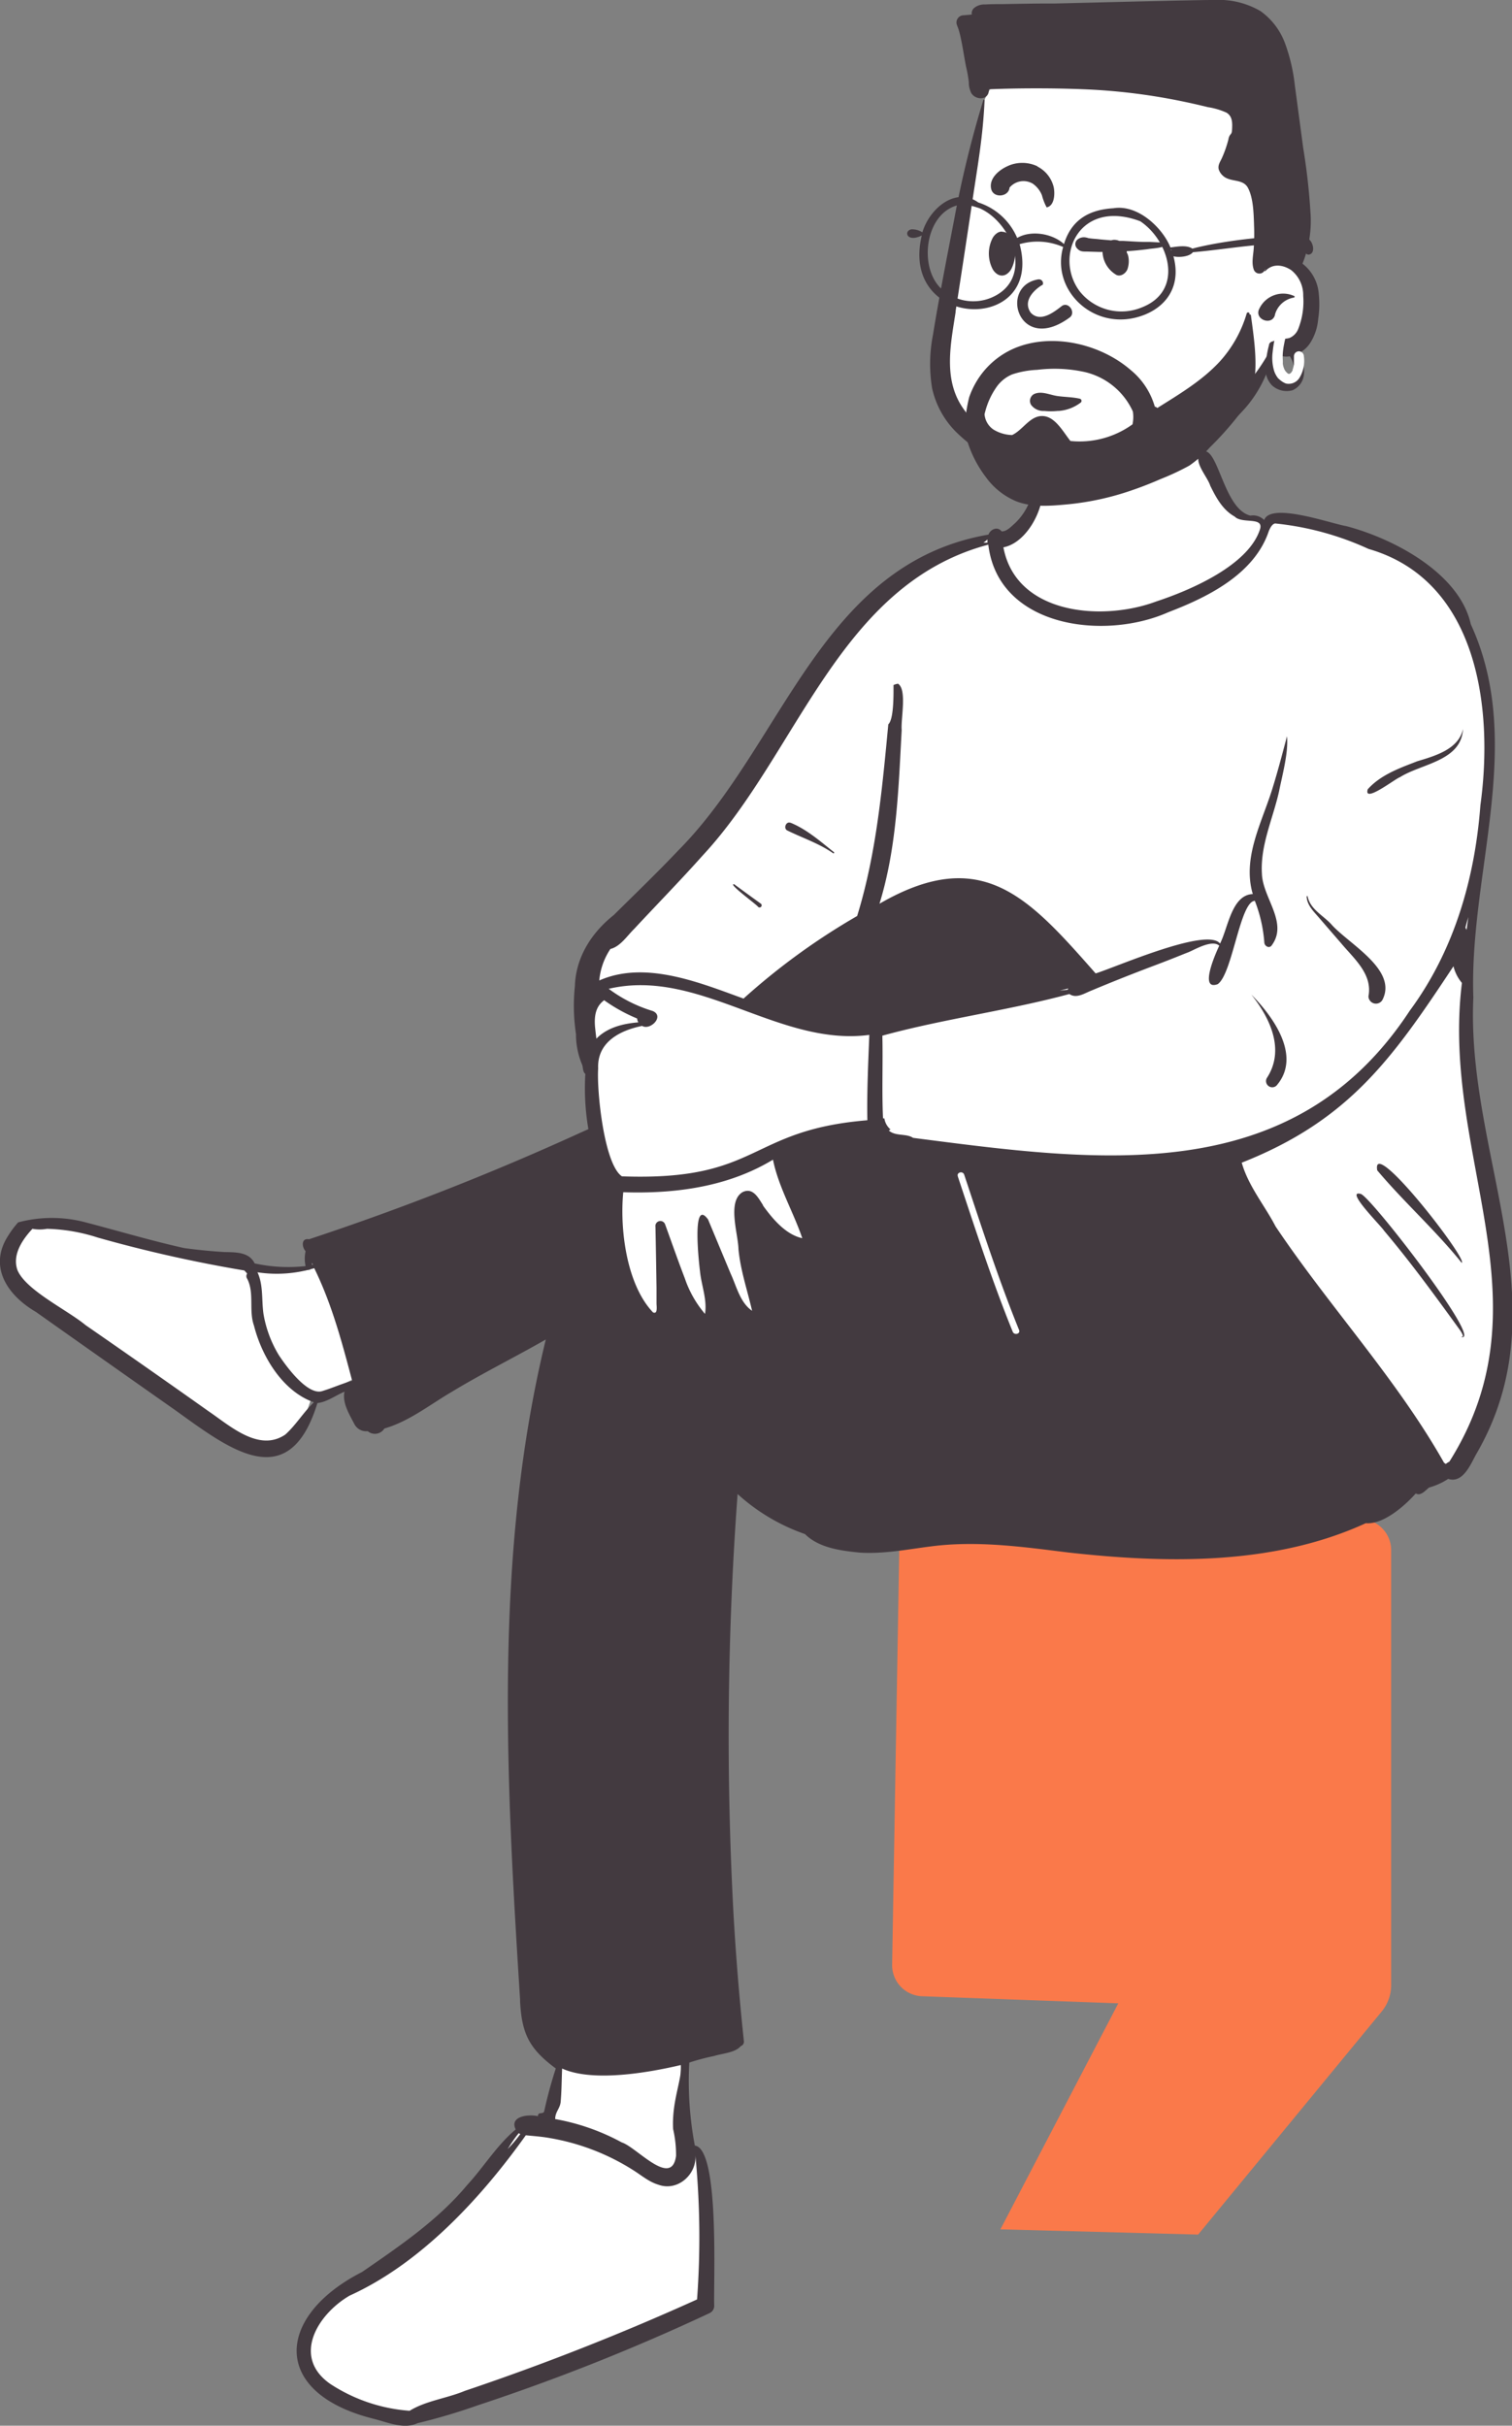 <?xml version="1.0" encoding="UTF-8"?> <svg xmlns="http://www.w3.org/2000/svg" viewBox="0 0 272.29 436.81"><rect x="0" y="0" width="272.29" height="436.81" fill="#808080" stroke="none"/> <defs> <style>.cls-1{isolation:isolate;}.cls-2{fill:#fa794a;mix-blend-mode:lighten;}.cls-3,.cls-6{fill:#fff;}.cls-3,.cls-4{fill-rule:evenodd;}.cls-4,.cls-5{fill:#433a40;}</style> </defs> <g class="cls-1"> <g id="Слой_2" data-name="Слой 2"> <g id="Layer_4" data-name="Layer 4"> <path class="cls-2" d="M245,273.55h-77.5a5.6,5.6,0,0,0-5.56,5.64l-1.28,74.65a5.6,5.6,0,0,0,5.56,5.64l35.17,1.27-21.23,40.7,35.61.94,33-40.1a7.49,7.49,0,0,0,1.76-4.84V279.19A5.6,5.6,0,0,0,245,273.55Z"></path> <g id="head_mono_Flat-Top" data-name="head/mono/Flat-Top"> <path id="_-Background" data-name="🎨-Background" class="cls-3" d="M202.57,5.54c-10.63,0-24.37,6.68-25.54,13.51-1.38,8.06-8.76,39-7.1,48.87s10.66,17,25,17,25.13-7.84,27.59-10.54q2.48-2.69,7-12.31,7.69-1,7.74-7.3t-5-8.57q1.8-24.78-2.73-31.23C225.08,8.56,213.21,5.54,202.57,5.54Z"></path> <path id="_-Ink" data-name="🖍-Ink" class="cls-4" d="M177.31,18.07c0-.14-.2-.16-.24,0a194.35,194.35,0,0,0-5.2,21.26l-.44,2.29c-1.17,6.1-2.36,12.21-3.36,18.33l-.06.37a27.12,27.12,0,0,0-.16,9.55,16,16,0,0,0,4.28,7.87,29.59,29.59,0,0,0,15.28,8,31.71,31.71,0,0,0,8.69.61,31.39,31.39,0,0,0,4.32-.6l.15,0c1.43-.3,2.7-.67,3.46-2a.8.8,0,0,0-.29-1.09,3.74,3.74,0,0,0-2.13-.37c-.79.09-1.56.33-2.34.48a28.85,28.85,0,0,1-13.33-.74c-4.89-1.53-9.86-4.45-12.71-8.82-3.36-5.14-2-11.37-1.14-17l0-.17q1.35-8.7,2.66-17.41l.37-2.49C176.12,29.41,177,24.72,177.31,18.07ZM227,2a14.87,14.87,0,0,0-8.34-2h-.36c-3.67,0-22.15.49-28.33.63l-1.47,0c-2,0-5.88.07-7.9.11h-.12c-1,0-2,0-3,.06h-.14a2.88,2.88,0,0,0-1.95.67A1.27,1.27,0,0,0,175,2.57v.05l-1.47.13a1.3,1.3,0,0,0-1.14,1.89l0,.05c.71,1.5,1.25,5.89,1.63,7.51a22.61,22.61,0,0,1,.45,2.59,4.32,4.32,0,0,0,.46,2c.82,1.29,3.11,1.28,3.15-.54v-.17c5.77-.25,13.64-.23,19.41.11a109.25,109.25,0,0,1,16,2.18c1.34.28,2.67.59,4,.92a12.68,12.68,0,0,1,3.39,1c1.08.66,1.06,1.84,1,3s-.34.58-.64,1.67l0,.07a20.71,20.71,0,0,1-1.2,3.45c-.29.64-.75,1.25-.57,2a2.61,2.61,0,0,0,.72,1.13c1.35,1.3,3.65.47,4.57,2.26s1,4.39,1.07,6.45v.12a38,38,0,0,1-.05,4.27c-.08,1.29-.43,2.57,0,3.81a1.07,1.07,0,0,0,1.92.25c.07-.08.12-.17.18-.25l0-.09h0l-.14.25c-.05.1.07.21.15.12,1.3-1.41,3.19-1.13,4.66-.14a5.77,5.77,0,0,1,2.14,4.62,13.38,13.38,0,0,1-.87,5.88,2.92,2.92,0,0,1-1.6,1.7,3.83,3.83,0,0,1-1.07.14,9,9,0,0,1-1.23.2.82.82,0,0,0-.79,1v0a.14.14,0,0,1,0,.06l0,.07a34.66,34.66,0,0,1-5.53,7.9,31.66,31.66,0,0,1-3.53,3.32,16,16,0,0,1-2,1.42,2.87,2.87,0,0,1-.7.29c-.12,0-.25.06-.37.09l-.12.05h0a.88.88,0,0,0-.75.63,1.55,1.55,0,0,0,1.17,2,3.29,3.29,0,0,0,2.74-.77l0,0a24.34,24.34,0,0,0,4.41-4,22.35,22.35,0,0,0,4.9-10.37,2,2,0,0,0,.86,1,3.31,3.31,0,0,0,2.19.24A5.41,5.41,0,0,0,236,61.68a9.46,9.46,0,0,0,1.39-4.27,17.31,17.31,0,0,0,.1-4.49,7.58,7.58,0,0,0-2.93-5.44A20.51,20.51,0,0,0,236,38.29a112.29,112.29,0,0,0-1.3-11.56l-1.45-10.85h0l-.06-.44a32.21,32.21,0,0,0-1.73-7.52A12.38,12.38,0,0,0,227,2Zm6.11,51.33a4.75,4.75,0,0,0-6.28,2.17c-1.13,2,2.21,3.26,2.77,1.23l0-.06A4.25,4.25,0,0,1,233,53.59C233.13,53.57,233.22,53.38,233.07,53.31Z"></path> </g> <g id="pose_sitting_crossed_legs" data-name="pose/sitting/crossed_legs"> <path id="_-Background-2" data-name="🎨-Background" class="cls-3" d="M3.46,220.76a22.26,22.26,0,0,1,4.89-.6c5.66-.34,11.42,2.36,17,3.58,2.43.6,5,1.3,7.6,1.83,2.3.31,4.69.55,7.08.7,1.94,0,4.2-.1,4.86,1.94a29.54,29.54,0,0,0,11,.43,6.51,6.51,0,0,1-.18-3.69c-.19-.31-.43-.71-.56-1h.44c6.52-2.61,13.57-4.39,20.12-7.09,8.55-3.08,21.14-9,31-13.1a43.11,43.11,0,0,1-.64-11l-.39-.32a7.59,7.59,0,0,0-.7-2.21,20.43,20.43,0,0,1-.66-4.32,31.37,31.37,0,0,1,0-10.09c.31-4.4,3.28-7.8,6.48-10.52,3.93-3.88,7.86-7.67,11.69-11.71,21.23-21.63,22.91-48.88,56.13-57.16l0-.12c.26-.3.36-.53.66-.07,1.1-.42,2.47-.38,3.39-1.09a13.18,13.18,0,0,0,3.54-5.25c.58-3.85.17-9.78,3.55-12.25,3.75-2.24,23.66-3.84,25.38,1.07a6.9,6.9,0,0,1,1.89,3.83c1.11,2.09,1.81,4.42,2.92,6.55,2.38,4.78,3.92,3.72,8.12,4.82.45-1,1.84-.81,2.84-.67,12.21,1.72,27.09,6.4,32.31,17.87l-.44-.06c9,16.94,3.17,38.49,1.55,56.44a150.73,150.73,0,0,0,3.74,46.88c4.35,15.8,4.6,33.46-4,47.76-.87,1.63-1.94,3.95-3.83,2.92a11.34,11.34,0,0,1-3.81,1.79,11.38,11.38,0,0,1-1.37,1.1s-.77-.4-.81-.41c-1.41,2-78.93,8.74-87,9.79-7.09.85-16.46,3-22.23-2.08-4.77-1.36-9.77-4.91-13.58-8.44-2.32,33.57-3.6,102.31-5.66,102.79-.91.3-2.13.67-3.15,1,0,2.41-.19,5.15,0,7.52.32,2.68,1.12,5.84,1.49,8.66,1.56-.11,2,1.46,2.2,2.52,1.35,8.8,1.31,15.89,1.21,25.55-15.86,9.34-34.44,14.48-52.29,20.52-1.71,1.28-5.41-.11-7.39-.46-6.85-1.35-14.64-5.34-12.91-12.65,1.27-5.51,6.59-8.68,11.06-11.92C71,406.74,76.16,403.2,80.67,399A83.42,83.42,0,0,0,90,389.09c1.34-1.79,2.76-4.72,4.56-6-1.9-2.25,1.94-.14,3.39,0a112.78,112.78,0,0,1,3.18-11.74l-1.23.06c-4-3.79-6.32-21.94-6.6-27.33-2-35.11-2-75.57,6.16-105.14-6.19,3.8-13,7-19.12,10.75-3.88,2.28-7.82,5.43-12.16,6.53a1.05,1.05,0,0,1-1.89.33c-.78.1-1.78-.22-1.87-.58-.79-1.62-1.95-3.38-1.81-5.15l1.07-2.47c-2.39,1-5,3-7.55,3.2-5.16,17.23-15.32,7.58-25.1.87-5.91-4.12-12.36-8.67-18.57-13.07-5.28-4.19-15.57-8.17-10.52-16.47"></path> <path id="_-Ink-2" data-name="🖍-Ink" class="cls-4" d="M225.18,92.85c-5-1.21-5.83-13.15-8.84-11.45-1.74,1.51,1.1,4.37,1.61,6.07l.22.44c1,2,2.17,4,4.18,5.11,1.3,1.36,5.16,0,4.59,2.19-2,6.54-12.51,11.06-18.72,13.1-9.65,3.62-25.25,2.4-27.52-9.75,5.29-1,9.2-10.52,5.94-14.49-.11,3.86-1.16,7.84-4.2,10.46l-.16.15c-.54.49-1.23,1.07-1.92,1-.67-.93-2-.4-2.35.59-30.13,5.2-36.85,37.7-55.82,56.83-3.79,4-7.75,7.81-11.66,11.68-4,3.17-6.83,7.59-7,12.78a34,34,0,0,0,.2,8.66l0,.26a14,14,0,0,0,1.13,5.31c.15.54.09,1.22.55,1.6a43.68,43.68,0,0,0,.55,9.94l-1.45.65a482.35,482.35,0,0,1-48.86,19.18c-1.43-.26-1.31,1.4-.62,2.15a6.21,6.21,0,0,0,0,2.68,28.29,28.29,0,0,1-9.17-.48c-1-2.1-3.49-2-5.45-2.05q-3.65-.22-7.28-.72c-5.95-1.33-11.8-3.08-17.7-4.62a23.54,23.54,0,0,0-12.16,0,16.94,16.94,0,0,0-1.81,2.42c-3.62,5.61-.06,10.75,5,13.7q12.17,8.61,24.35,17.17l.6.42c9.68,6.93,20.58,15.71,25.75-1.17,1.74-.2,3.26-1.37,4.88-2.05-.44,2,.87,4.07,1.76,5.8a2.4,2.4,0,0,0,2.42,1.31,2,2,0,0,0,3-.48c4.42-1.27,8.08-4.22,12-6.52,5.57-3.39,11.42-6.27,17.07-9.51C88.86,280,91.16,320.5,93.66,360.07v.36c.31,5.78,1.64,8.51,6.43,12.05A79.56,79.56,0,0,0,98,380.2c-.2.61-1.13,0-1.13.87-1.71-.39-5.17,0-4,2.39-3.42,2.86-5.73,6.75-8.73,10-5.27,6.33-12.17,11-18.94,15.67C49.65,417.07,48.75,430.8,67,435.49l.18.05c2.5.6,5.52,2,8,.82a109.15,109.15,0,0,0,10.79-3.2,376.1,376.1,0,0,0,41.87-16.65,1.44,1.44,0,0,0,.78-1.29c-.15-4.37,1-28.33-3.49-28.85a62.38,62.38,0,0,1-1-14.95,40.47,40.47,0,0,1,4.48-1.19c1.48-.47,3.79-.57,4.78-1.77a.85.85,0,0,0,.57-.95q-1.2-11.26-1.85-22.58a591.33,591.33,0,0,1,.72-75.89,35.17,35.17,0,0,0,12.14,7.21c2.49,2.5,6.49,3,9.89,3.34,4.38.27,8.68-.61,13-1.15,7.34-.92,14.62-.11,21.9.8l2.49.31c17.83,2,37.1,2.36,53.71-5.26,3.13.28,7-3.1,9-5.36.86.53,1.71-.51,2.39-1.06a12.28,12.28,0,0,0,3.45-1.56c2.61.86,4-2.53,5-4.37,15.73-26.94-1.79-53.76-.47-82.32-.8-22.4,9.42-45.73-.46-67.21-2-9.09-13.68-15.37-22.47-17.68-2.83-.47-13.56-4.35-14.74-1.08A2.8,2.8,0,0,0,225.18,92.85ZM94.69,384.51c1.47.15,2.91.24,4.37.51a40.73,40.73,0,0,1,15,5.79c1.48.93,2.8,2.09,4.5,2.6,3.49,1.27,6.92-1.87,6.67-5.28a152.84,152.84,0,0,1,.3,25.94,448.15,448.15,0,0,1-41.83,16.47c-3.2,1.34-7,1.77-9.93,3.58a29.93,29.93,0,0,1-14.27-4.82c-7-4.85-2.34-12.53,3.45-15.91C75.65,407.64,86.5,396,94.69,384.51Zm27.92-12.65c.26,2.54-1.66,6.48-1.39,11.54a20.68,20.68,0,0,1,.53,4.81c-.78,5.87-7.14-1.59-9.77-2.41a39.57,39.57,0,0,0-12-4.21c0-1.36.93-1.9,1-3.24.17-2,.16-3.86.25-5.86C106.73,375,116.86,373.22,122.61,371.86ZM93.4,384.12a2.28,2.28,0,0,0,.3.17A22.87,22.87,0,0,1,91.4,387l.38-.59A23.54,23.54,0,0,1,93.4,384.12ZM261.75,174a7.4,7.4,0,0,0,1.52,3c-3.85,31.2,16,57.2-2.26,86.21a2.9,2.9,0,0,0-.64.41l-.32-.22c-8.53-15.1-20.67-28.12-30.35-42.57-1.86-3.62-4.91-7.27-6.08-11.46C243.06,201.69,250.83,190.49,261.75,174ZM5.84,221.28a7.42,7.42,0,0,0,2.62,0,32.14,32.14,0,0,1,9.16,1.58A247.11,247.11,0,0,0,44,228.78a6.91,6.91,0,0,1,.51.57.8.8,0,0,0,0,.91c1.34,2.57.25,5.71,1.23,8.46,1.41,5.56,5.17,11.83,10.79,13.8-1.88,1.78-3.22,4.08-5.14,5.8-4.74,3.25-10-1.59-13.83-4.19q-11-7.8-22.15-15.51c-3.32-2.75-10.66-6.22-12.25-9.86C2.15,226,4,223.25,5.84,221.28Zm50.75,7.09c3.17,6.46,5,13.34,6.83,20.28-1.9.52-3.65,1.34-5.53,1.89-2.63.6-6.35-4.5-7.68-6.52a21.11,21.11,0,0,1-2.75-7.35c-.38-2.55,0-5.2-1.09-7.56A23.22,23.22,0,0,0,56.59,228.37ZM245.06,215c-3-.84,3.8,5.9,4.19,6.62,4.4,5.2,8.44,10.69,12.44,16.2l1.21,1.67c.12.17.92,1.35.34,1.2-.05,0-.07.06,0,.09C266.91,241.46,246.85,215.49,245.06,215Zm-72.57-3.18c-.24-.73.9-1,1.14-.31l.76,2.28c2.86,8.64,5.71,17.28,9.13,25.71.29.71-.86,1-1.14.32C178.66,230.67,175.61,221.24,172.49,211.85Zm-33.29-3c1,4.95,3.68,9.42,5.28,14.15-3-.66-5.32-3.46-7.07-5.87l0-.08c-.83-1.27-1.79-3.25-3.66-2.36-2.85,1.66-.81,7.52-.76,10.3.36,3.81,1.6,7.38,2.45,11.08-2.17-1.48-2.8-4.41-3.86-6.69l-4.07-9.76h0c-3-4.1-1.6,8.18-1.45,9.34.25,2.54,1.32,5.1.9,7.67a19.44,19.44,0,0,1-3.64-6.42c-1.24-3.22-2.37-6.48-3.55-9.72a.9.9,0,0,0-1.73.47q.11,5.52.19,11l0,2.76c0,.53.26,2.06-.64,1.63-4.75-5-6-14.94-5.35-21.63C121.57,215,131.09,213.74,139.2,208.83Zm-83,18.58c0,.12.08.24.12.36l-.08,0C56.2,227.66,56.19,227.54,56.18,227.41Zm207.05,0c1-.76-16.35-23.1-15.23-16.65C252.86,216.5,258.51,221.53,263.23,227.41ZM109.62,178.06c16.27-3.82,30.59,10.45,46.93,8.3-.19,5.11-.45,10.26-.35,15.37-21.69,1.79-19.22,11-44.2,10.1-3.22-2.17-4.55-15.41-4.28-19.41-.21-4.73,3.86-6.85,7.92-7.68,1.46.88,4.09-1.75,1.91-2.68A25.65,25.65,0,0,1,109.62,178.06Zm120-83.8a53,53,0,0,1,16.84,4.59C266.13,104.52,269,127.54,266.6,145c-1,13.26-4.76,26.23-12.72,37-21.17,32.29-56.23,27.18-89.45,22.9-1.2-.83-3.22-.24-4.38-1.34a1.09,1.09,0,0,0,.32-.17,3.26,3.26,0,0,1-1.11-2l-.24,0h0c-.23-5,0-9.92-.12-14.89,10.91-3,22.62-4.52,33.68-7.5,1.26.88,2.71-.13,3.94-.61q4.77-2,9.63-3.86l.81-.31c2.11-.79,4.21-1.6,6.3-2.45l.79-.31c1.19-.49,4.21-2.31,5.52-1.17l-.1.22c-.78,1.69-3.45,7.94-.17,6.71,2.66-1.87,4-14.91,6.68-15a25.8,25.8,0,0,1,1.71,7.54c.05.59.82,1.08,1.28.54,3.13-4.12-1.6-8.61-1.72-13-.3-5.05,1.94-9.78,3.05-14.62l.07-.34c.65-3.14,1.67-6.94,1.4-9.76l-.65,2.45c-.65,2.44-1.32,4.89-2.08,7.3-1.9,6-5.33,12.23-3.43,18.67-3.82.13-4.46,6.16-5.9,8.91-2.32-3-18.67,4.22-22.4,5.38l-.72-.82c-11.68-13.24-20.11-22.21-38.21-11.73,3.12-10.09,3.43-20.81,4-31.28-.18-2,1-7.26-.66-8.34a2.9,2.9,0,0,0-.81.24v1c0,2-.1,5.32-.94,6.07l-.38,4c-1,10.3-2.16,20.59-5.23,30.52a120.38,120.38,0,0,0-20.46,14.87l-.72-.26c-7.83-2.87-17.25-6.54-25.26-3a12.14,12.14,0,0,1,2-5.67c1.81-.45,3-2.36,4.3-3.63,4.11-4.42,8.34-8.74,12.36-13.25,17.16-18.46,24.46-48.77,51.4-55.93,1.78,14.91,20.86,17.29,32.36,12.19l.43-.17c7.15-2.76,15.23-6.92,17.74-14.51l.1-.22C228.83,94.91,229.14,94.36,229.63,94.26Zm-4.24,84.88s-.06,0,0,0c3.35,4.21,6.08,9.94,2.75,15a1.12,1.12,0,0,0,1.74,1.36C234.45,190.24,229.33,183.13,225.39,179.14Zm-116.55,1a29.64,29.64,0,0,0,5.91,3.27,1.48,1.48,0,0,0,.22.69c-2.76.22-5.62.93-7.56,2.94-.09-.74-.18-1.48-.25-2.21C107,182.88,107.3,181.19,108.84,180.09Zm126.67-18.58,0-.11c0-.11-.19-.12-.19,0,.07,1.51,1.16,2.58,2.09,3.65l4.12,4.76c2.3,2.76,5.69,5.54,4.92,9.55a1.35,1.35,0,0,0,2.5.68c2.87-5.49-6.18-10.16-9.24-13.7-1.43-1.53-3.69-2.66-4.18-4.83ZM192.38,178a.85.85,0,0,0-.09.22l-1.44.17,1.53-.39Zm72.05-12.83c-.09.57-.17,1.14-.24,1.72l-.08.58v0a1,1,0,0,0-.21-.39l0,0C264.05,166.37,264.25,165.76,264.43,165.15Zm-132.24-5.94c-1.16-.12,4.07,3.64,4.36,4.1a.38.38,0,1,0,.47-.6C135.39,161.56,133.79,160.39,132.19,159.21Zm10.17-11.06c-.8-.33-1.34,1-.58,1.38,2.77,1.36,5.71,2.32,8.26,4.1.11.08.25-.1.15-.19l-.31-.24C147.53,151.33,145.17,149.3,142.36,148.15Zm121.11-16.91c-.77,3.65-5,4.85-8.23,5.82l-1,.39c-2.88,1.1-5.86,2.34-7.93,4.66-.81,2.63,5-1.94,5.79-2.17C256,137.49,263.18,137.07,263.47,131.24Zm-85.65-34.1c0,.18,0,.37,0,.56h-.73A4.16,4.16,0,0,0,177.82,97.14Z"></path> </g> <g id="accessories_Glasses-2" data-name="accessories/Glasses-2"> <path id="_-Ink-3" data-name="🖍-Ink" class="cls-4" d="M169.38,51.86a8.45,8.45,0,0,0,9.1,1.76c7.77-3.25,4-13.37-2-16.09a19.64,19.64,0,0,0-2.66-.73c-.08,0-.26.08-.48,0-6.61.74-8.11,11-3.93,15.1m25.06.6a9.6,9.6,0,0,0,11.17,2.85c7.65-3,4.94-12-.3-15.51-11.06-4.16-15.63,6.42-10.87,12.66M211,45h0l-.12-.05a.42.42,0,0,0,0,.1l.05,0M164.11,41.3a3.46,3.46,0,0,1,2,.54c1.27-4.3,6-8.28,10.07-5.38a11.4,11.4,0,0,1,7,6.39c2.46-1.45,6.31-.83,8.43,1.1,1.4-4.6,4.82-6.21,8.9-6.45,4.45-.73,8.89,3.59,10.27,7.06,1.15-.13,2.87-.5,3.95.21,7-1.84,19.31-2.86,20.74-1.83,1,.39,1.58,2.79.16,2.92-1.24-.18.14-1.76-1.11-1.93-6.65-.42-13.11.92-19.7,1.49-.58.79-2.48,1-3.5.73,1.6,5.89-1.85,9.89-7,11.09-8,1.83-15-5.32-12.86-12.76a11.47,11.47,0,0,0-7.84-.51C188,60.19,161.91,59.46,166,42.4c-2.71,1.35-3.3-.82-1.88-1.1"></path> </g> <g id="face_Suspicious" data-name="face/Suspicious"> <path id="_-Ink-4" data-name="🖍-Ink" class="cls-4" d="M190.47,71.32c-1.41-.19-2.94-1-4.29-.34a1.4,1.4,0,0,0-.5,1.92A2.74,2.74,0,0,0,188.06,74a11.92,11.92,0,0,0,2.39,0l.2,0a7.43,7.43,0,0,0,4-1.53.4.4,0,0,0-.18-.67C193.15,71.49,191.79,71.51,190.47,71.32Zm-2.79-20c-1.42.86-3.57,2.86-2.05,5,1.79,1.88,4.37-.28,5.64-1.25,1.18-.76,2.5,1.18,1.41,2.07-9.19,6.8-12.91-5.6-5.72-6.83C187.75,50.21,188.05,51.09,187.68,51.36Zm-7.24-9.62a1.57,1.57,0,0,0-.94.32,2.56,2.56,0,0,0-.76.88,6.1,6.1,0,0,0,0,5.52,2.56,2.56,0,0,0,.76.88,1.57,1.57,0,0,0,.94.32,1.54,1.54,0,0,0,.93-.32,2.56,2.56,0,0,0,.76-.88,6.1,6.1,0,0,0,0-5.52,2.56,2.56,0,0,0-.76-.88A1.54,1.54,0,0,0,180.44,41.74Zm15.38,1.1-.13,0a1.8,1.8,0,0,0-1.73.41,1.08,1.08,0,0,0,0,1.51c.59.68,1.17.56,2,.59H196l2,.06h.55a5,5,0,0,0,2.28,4c.84.64,1.91-.1,2.21-.9a4.41,4.41,0,0,0,.17-2.2,2.49,2.49,0,0,0-.3-.81l0-.06v-.1s0,0,0-.07c1.21-.07,2.42-.19,3.62-.34l.4-.06c1-.13,2.53-.18,3.36-.84a.06.06,0,0,0,0-.09,3.14,3.14,0,0,0-1.43-.25h-.07l-1.66-.08h-.56c-1.42,0-2.84-.11-4.26-.19l-.74,0a2.28,2.28,0,0,0-.81-.19,1.71,1.71,0,0,0-.64.09l-1.55-.13-.52-.05C197.31,43,196.54,43,195.82,42.84Zm-9-12.86a6.39,6.39,0,0,0-5.07-.16l-.1.05c-1.63.67-3.58,2.23-3.16,4.17.39,1.77,3.17,1.47,3.31-.21a3.28,3.28,0,0,1,4.18-.72,4.64,4.64,0,0,1,1.66,2.1,9.88,9.88,0,0,0,.84,2.16s0,0,.07,0c1.4-.33,1.44-2.57,1.2-3.65A5.63,5.63,0,0,0,186.85,30Z"></path> </g> <g id="facial-hair_Full" data-name="facial-hair/Full"> <path id="_-Ink-5" data-name="🖍-Ink" class="cls-4" d="M204,74.07A12.67,12.67,0,0,0,195.37,67a25.29,25.29,0,0,0-8.59-.4,16.39,16.39,0,0,0-4.5.82,6.51,6.51,0,0,0-2.92,2.42,13.66,13.66,0,0,0-1.9,4.14c-.06.2-.11.41-.16.62a3.71,3.71,0,0,0,1.59,2.74,6.79,6.79,0,0,0,3.37,1,2.55,2.55,0,0,0,.33-.17c1.85-1.06,3.15-3.56,5.49-3.22,2.08.3,3.45,2.92,4.69,4.46a16.26,16.26,0,0,0,11.18-3,6.3,6.3,0,0,0,.06-2.33m-29.42-2.7a15,15,0,0,1,1.2-2.57,14.67,14.67,0,0,1,6.84-6.07c6.76-2.89,15.52-.85,21,3.9a13.2,13.2,0,0,1,4.33,6.58,1,1,0,0,1,.46.25c3.95-2.49,8-4.88,11.2-8.32a22.17,22.17,0,0,0,4.9-8.73.26.26,0,0,1,.5.07v.21c0-.13.24-.06.25.06.53,4,1.19,8.15.58,12.12a12.6,12.6,0,0,1-2.88,6,58.08,58.08,0,0,1-5.08,5.67,21,21,0,0,1-3.7,3.29A45.2,45.2,0,0,1,209,86.27c-1.76.77-3.54,1.47-5.35,2.08a49.74,49.74,0,0,1-11.18,2.45c-3.05.29-6.54.62-9.46-.53a12.85,12.85,0,0,1-5.49-4.38,21,21,0,0,1-3.48-7c-.71-2.6.41-7.14.56-7.56"></path> </g> <path class="cls-5" d="M228.57,62a17.93,17.93,0,0,0-.64,3.91,4.26,4.26,0,0,0,1.12,3.47,3.91,3.91,0,0,0,3.73.89,3.44,3.44,0,0,0,2.05-3,6.64,6.64,0,0,0-1.41-4.63.93.93,0,0,0-1.23-.33.91.91,0,0,0-.32,1.23,7.67,7.67,0,0,1,.58.9,4.23,4.23,0,0,1,.35.77,5.49,5.49,0,0,1,.22.82c0,.07,0,.14,0,.21,0-.16,0,0,0,0s0,.32,0,.49,0,.23,0,.34,0,.22,0,0c0,.05,0,.1,0,.15s0,.23-.09.34l0,.13s0,.09,0,.13,0-.12,0-.07-.08.18-.13.26l-.11.16s.13-.14,0,0a2.18,2.18,0,0,0-.21.22s-.14.08,0,0l-.15.1-.15.09c-.07,0-.12,0,.05,0a1.47,1.47,0,0,0-.3.08s-.16,0,.06,0h-.16a2.3,2.3,0,0,1-.37,0c.24,0-.13,0-.18-.05l-.15,0-.12,0-.12,0-.16-.09c-.17-.09-.32-.19-.48-.29s-.14-.14,0,0l-.12-.11-.1-.12c.13.14,0,.07,0,0l-.16-.3c.09.17,0,.07,0,0s0-.16-.07-.24a3,3,0,0,1-.08-.32s0-.28,0-.07c0,0,0-.1,0-.15a7.67,7.67,0,0,1,0-.83c0-.32,0-.63.06-1,0,0,0-.3,0-.11l0-.26c0-.14,0-.28.08-.42.1-.6.24-1.19.39-1.77a.9.9,0,0,0-1.73-.48Z"></path> <path class="cls-6" d="M229.79,60.05a22,22,0,0,0-.6,3.32,8.18,8.18,0,0,0,.24,3.34,3.59,3.59,0,0,0,2.14,2.35,2.28,2.28,0,0,0,2.49-1.1,5.87,5.87,0,0,0,.75-3.81.91.91,0,0,0-.89-.89.9.9,0,0,0-.9.89c0,.26,0,.53,0,.79s0,.25,0,.37,0,.14,0,.21,0,.22,0,.11a4.75,4.75,0,0,1-.14.63l-.09.29,0,.12c0-.12,0,0,0,0l-.13.23s-.15.22-.09.14l-.1.11-.09.08c-.08.09,0,0,0,0a.64.64,0,0,0-.18.1c-.08.06.16,0,.06,0l-.08,0c-.15,0,.07,0,.08,0h-.11s-.15,0,0,0,0,0,0,0a.32.32,0,0,0-.09,0c-.1,0,.13.09,0,0a2.12,2.12,0,0,0-.2-.12c-.12-.07.07.08-.08-.07l-.23-.24c-.09-.12.07.09,0,0l-.09-.12-.15-.25s-.11-.26-.06-.11c0-.1-.07-.2-.1-.31a3.87,3.87,0,0,1-.13-.59c0-.18,0-.06,0,0a1.1,1.1,0,0,1,0-.18l0-.37a9.72,9.72,0,0,1,0-1.43,13.17,13.17,0,0,1,.21-1.48c.09-.49.2-1,.33-1.46a.9.9,0,0,0-1.73-.48Z"></path> </g> </g> </g> </svg> 